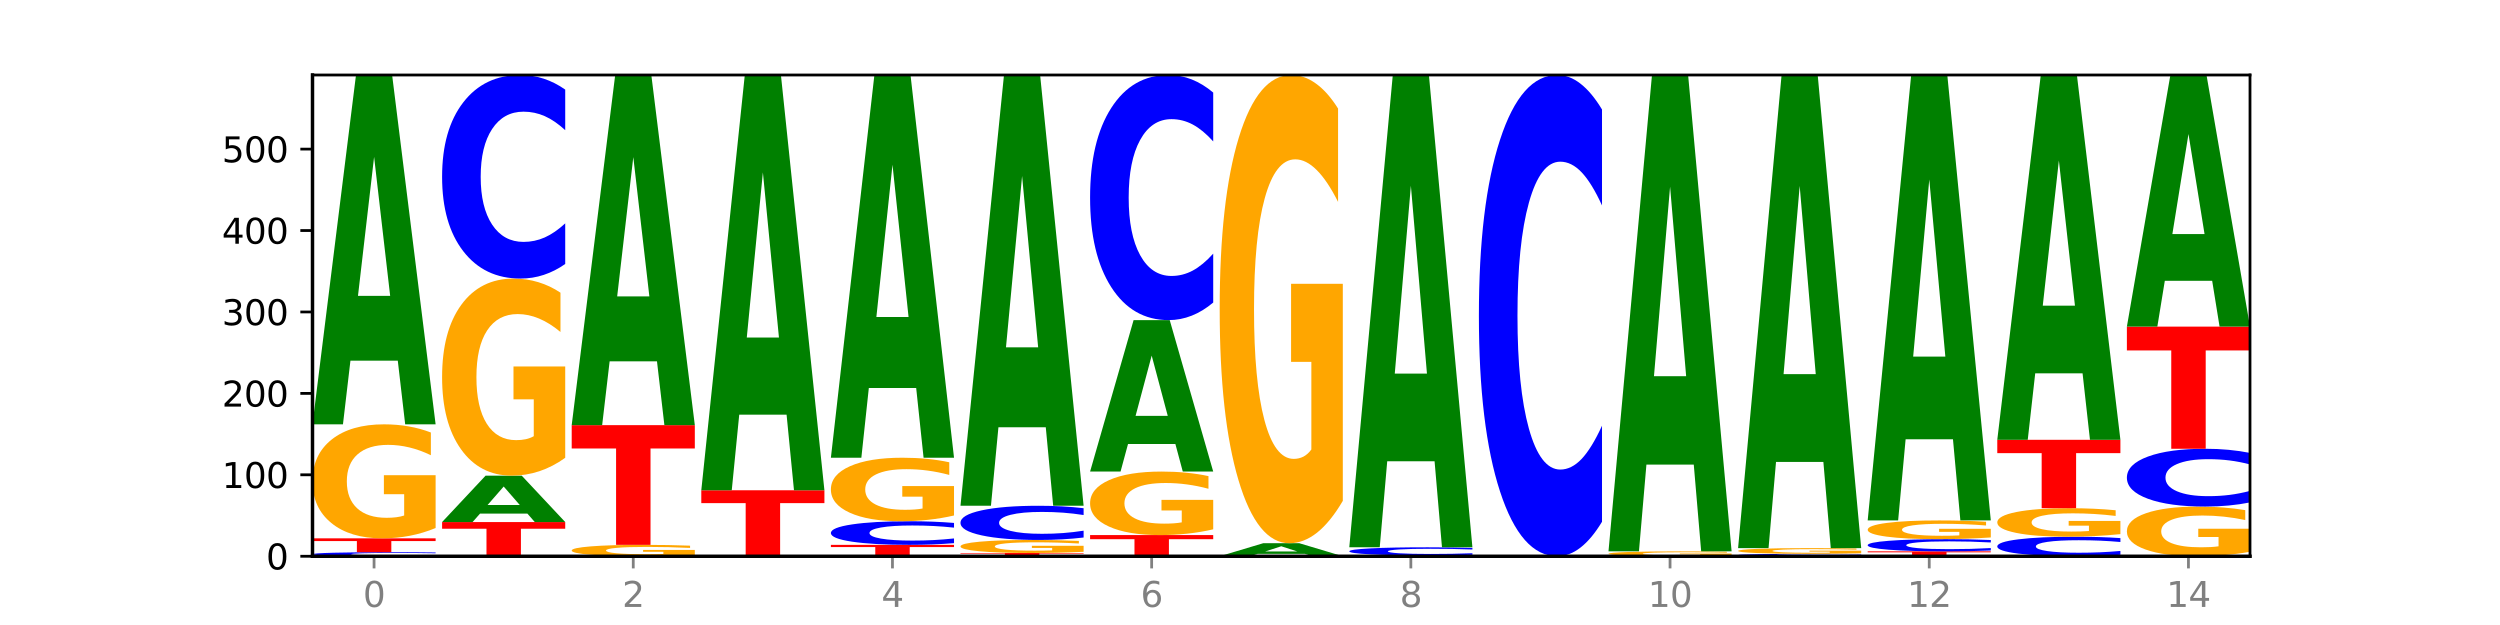 <?xml version="1.0" encoding="utf-8" standalone="no"?>
<!DOCTYPE svg PUBLIC "-//W3C//DTD SVG 1.1//EN"
  "http://www.w3.org/Graphics/SVG/1.1/DTD/svg11.dtd">
<svg xmlns:xlink="http://www.w3.org/1999/xlink" width="720pt" height="180pt" viewBox="0 0 720 180" xmlns="http://www.w3.org/2000/svg" version="1.1">
 <defs>
  <style type="text/css">*{stroke-linejoin: round; stroke-linecap: butt}</style>
 </defs>
 <g id="figure_1">
  <g id="patch_1">
   <path d="M 0 180 
L 720 180 
L 720 0 
L 0 0 
z
" style="fill: #ffffff"/>
  </g>
  <g id="axes_1">
   <g id="patch_2">
    <path d="M 90 160.2 
L 648 160.2 
L 648 21.6 
L 90 21.6 
z
" style="fill: #ffffff"/>
   </g>
   <g id="line2d_1">
    <path d="M 90 160.2 
L 648 160.2 
" clip-path="url(#pb35b2e51d0)" style="fill: none; stroke: #000000; stroke-width: 0.5; stroke-linecap: square"/>
   </g>
   <g id="patch_3">
    <path d="M 125.458 160.116 
Q 122.492 160.158 119.285 160.179 
Q 116.078 160.2 112.585 160.2 
Q 102.168 160.2 96.084 160.042 
Q 90 159.884 90 159.614 
Q 90 159.343 96.084 159.185 
Q 102.168 159.027 112.585 159.027 
Q 116.078 159.027 119.285 159.049 
Q 122.492 159.07 125.458 159.111 
L 125.458 159.345 
Q 122.465 159.29 119.562 159.264 
Q 116.658 159.239 113.451 159.239 
Q 107.698 159.239 104.401 159.339 
Q 101.114 159.438 101.114 159.614 
Q 101.114 159.789 104.401 159.889 
Q 107.698 159.989 113.451 159.989 
Q 116.658 159.989 119.562 159.963 
Q 122.465 159.937 125.458 159.882 
L 125.458 160.116 
z
" clip-path="url(#pb35b2e51d0)" style="fill: #0000ff"/>
   </g>
   <g id="patch_4">
    <path d="M 90 155.041 
L 125.458 155.041 
L 125.458 155.818 
L 112.701 155.818 
L 112.701 159.027 
L 102.781 159.027 
L 102.781 155.818 
L 90 155.818 
L 90 155.041 
z
" clip-path="url(#pb35b2e51d0)" style="fill: #ff0000"/>
   </g>
   <g id="patch_5">
    <path d="M 125.458 152.07 
Q 121.882 153.555 118.036 154.301 
Q 114.19 155.041 110.089 155.041 
Q 100.823 155.041 95.412 150.619 
Q 90 146.197 90 138.635 
Q 90 130.984 95.507 126.596 
Q 101.022 122.208 110.614 122.208 
Q 114.309 122.208 117.694 122.805 
Q 121.088 123.395 124.091 124.562 
L 124.091 131.106 
Q 120.992 129.607 117.925 128.868 
Q 114.857 128.122 111.774 128.122 
Q 106.068 128.122 102.977 130.849 
Q 99.886 133.568 99.886 138.635 
Q 99.886 143.653 102.866 146.393 
Q 105.846 149.127 111.329 149.127 
Q 112.823 149.127 114.102 148.971 
Q 115.382 148.808 116.399 148.469 
L 116.399 142.324 
L 110.558 142.324 
L 110.558 136.851 
L 125.458 136.851 
L 125.458 152.07 
z
" clip-path="url(#pb35b2e51d0)" style="fill: #ffa600"/>
   </g>
   <g id="patch_6">
    <path d="M 114.562 103.88 
L 100.925 103.88 
L 98.772 122.208 
L 90 122.208 
L 102.527 21.6 
L 112.931 21.6 
L 125.458 122.208 
L 116.693 122.208 
L 114.562 103.88 
z
M 103.1 85.208 
L 112.365 85.208 
L 107.74 45.189 
L 103.1 85.208 
z
" clip-path="url(#pb35b2e51d0)" style="fill: #008000"/>
   </g>
   <g id="patch_7">
    <path d="M 127.324 150.35 
L 162.783 150.35 
L 162.783 152.271 
L 150.026 152.271 
L 150.026 160.2 
L 140.106 160.2 
L 140.106 152.271 
L 127.324 152.271 
L 127.324 150.35 
z
" clip-path="url(#pb35b2e51d0)" style="fill: #ff0000"/>
   </g>
   <g id="patch_8">
    <path d="M 151.886 147.915 
L 138.25 147.915 
L 136.097 150.35 
L 127.324 150.35 
L 139.852 136.983 
L 150.255 136.983 
L 162.783 150.35 
L 154.018 150.35 
L 151.886 147.915 
z
M 140.425 145.434 
L 149.69 145.434 
L 145.064 140.117 
L 140.425 145.434 
z
" clip-path="url(#pb35b2e51d0)" style="fill: #008000"/>
   </g>
   <g id="patch_9">
    <path d="M 162.783 131.848 
Q 159.207 134.415 155.36 135.705 
Q 151.514 136.983 147.414 136.983 
Q 138.148 136.983 132.736 129.339 
Q 127.324 121.695 127.324 108.624 
Q 127.324 95.4 132.831 87.815 
Q 138.346 80.229 147.938 80.229 
Q 151.633 80.229 155.019 81.261 
Q 158.412 82.281 161.416 84.297 
L 161.416 95.611 
Q 158.317 93.02 155.249 91.742 
Q 152.182 90.452 149.098 90.452 
Q 143.393 90.452 140.301 95.165 
Q 137.21 99.866 137.21 108.624 
Q 137.21 117.299 140.19 122.035 
Q 143.17 126.76 148.653 126.76 
Q 150.147 126.76 151.427 126.49 
Q 152.706 126.209 153.723 125.623 
L 153.723 115.001 
L 147.883 115.001 
L 147.883 105.54 
L 162.783 105.54 
L 162.783 131.848 
z
" clip-path="url(#pb35b2e51d0)" style="fill: #ffa600"/>
   </g>
   <g id="patch_10">
    <path d="M 162.783 76.027 
Q 159.817 78.11 156.609 79.164 
Q 153.402 80.229 149.909 80.229 
Q 139.492 80.229 133.408 72.333 
Q 127.324 64.437 127.324 50.933 
Q 127.324 37.381 133.408 29.496 
Q 139.492 21.6 149.909 21.6 
Q 153.402 21.6 156.609 22.666 
Q 159.817 23.719 162.783 25.803 
L 162.783 37.49 
Q 159.79 34.728 156.886 33.445 
Q 153.983 32.161 150.776 32.161 
Q 145.022 32.161 141.726 37.163 
Q 138.438 42.152 138.438 50.933 
Q 138.438 59.677 141.726 64.679 
Q 145.022 69.669 150.776 69.669 
Q 153.983 69.669 156.886 68.385 
Q 159.79 67.089 162.783 64.328 
L 162.783 76.027 
z
" clip-path="url(#pb35b2e51d0)" style="fill: #0000ff"/>
   </g>
   <g id="patch_11">
    <path d="M 200.107 159.903 
Q 196.531 160.051 192.685 160.126 
Q 188.839 160.2 184.738 160.2 
Q 175.472 160.2 170.061 159.758 
Q 164.649 159.316 164.649 158.559 
Q 164.649 157.794 170.156 157.356 
Q 175.671 156.917 185.263 156.917 
Q 188.958 156.917 192.343 156.976 
Q 195.736 157.035 198.74 157.152 
L 198.74 157.807 
Q 195.641 157.657 192.574 157.583 
Q 189.506 157.508 186.423 157.508 
Q 180.717 157.508 177.626 157.781 
Q 174.535 158.053 174.535 158.559 
Q 174.535 159.061 177.515 159.335 
Q 180.495 159.609 185.978 159.609 
Q 187.472 159.609 188.751 159.593 
Q 190.031 159.577 191.048 159.543 
L 191.048 158.928 
L 185.207 158.928 
L 185.207 158.381 
L 200.107 158.381 
L 200.107 159.903 
z
" clip-path="url(#pb35b2e51d0)" style="fill: #ffa600"/>
   </g>
   <g id="patch_12">
    <path d="M 164.649 122.443 
L 200.107 122.443 
L 200.107 129.166 
L 187.35 129.166 
L 187.35 156.917 
L 177.43 156.917 
L 177.43 129.166 
L 164.649 129.166 
L 164.649 122.443 
z
" clip-path="url(#pb35b2e51d0)" style="fill: #ff0000"/>
   </g>
   <g id="patch_13">
    <path d="M 189.211 104.072 
L 175.574 104.072 
L 173.421 122.443 
L 164.649 122.443 
L 177.176 21.6 
L 187.58 21.6 
L 200.107 122.443 
L 191.342 122.443 
L 189.211 104.072 
z
M 177.749 85.356 
L 187.014 85.356 
L 182.389 45.244 
L 177.749 85.356 
z
" clip-path="url(#pb35b2e51d0)" style="fill: #008000"/>
   </g>
   <g id="patch_14">
    <path d="M 201.973 141.204 
L 237.431 141.204 
L 237.431 144.909 
L 224.675 144.909 
L 224.675 160.2 
L 214.755 160.2 
L 214.755 144.909 
L 201.973 144.909 
L 201.973 141.204 
z
" clip-path="url(#pb35b2e51d0)" style="fill: #ff0000"/>
   </g>
   <g id="patch_15">
    <path d="M 226.535 119.416 
L 212.899 119.416 
L 210.745 141.204 
L 201.973 141.204 
L 214.501 21.6 
L 224.904 21.6 
L 237.431 141.204 
L 228.667 141.204 
L 226.535 119.416 
z
M 215.073 97.218 
L 224.339 97.218 
L 219.713 49.643 
L 215.073 97.218 
z
" clip-path="url(#pb35b2e51d0)" style="fill: #008000"/>
   </g>
   <g id="patch_16">
    <path d="M 239.298 156.917 
L 274.756 156.917 
L 274.756 157.557 
L 261.999 157.557 
L 261.999 160.2 
L 252.079 160.2 
L 252.079 157.557 
L 239.298 157.557 
L 239.298 156.917 
z
" clip-path="url(#pb35b2e51d0)" style="fill: #ff0000"/>
   </g>
   <g id="patch_17">
    <path d="M 274.756 156.429 
Q 271.79 156.671 268.583 156.793 
Q 265.375 156.917 261.882 156.917 
Q 251.465 156.917 245.382 156.001 
Q 239.298 155.085 239.298 153.518 
Q 239.298 151.946 245.382 151.032 
Q 251.465 150.116 261.882 150.116 
Q 265.375 150.116 268.583 150.239 
Q 271.79 150.362 274.756 150.603 
L 274.756 151.959 
Q 271.763 151.639 268.86 151.49 
Q 265.956 151.341 262.749 151.341 
Q 256.995 151.341 253.699 151.921 
Q 250.411 152.5 250.411 153.518 
Q 250.411 154.533 253.699 155.113 
Q 256.995 155.692 262.749 155.692 
Q 265.956 155.692 268.86 155.543 
Q 271.763 155.392 274.756 155.072 
L 274.756 156.429 
z
" clip-path="url(#pb35b2e51d0)" style="fill: #0000ff"/>
   </g>
   <g id="patch_18">
    <path d="M 274.756 148.461 
Q 271.18 149.288 267.334 149.704 
Q 263.487 150.116 259.387 150.116 
Q 250.121 150.116 244.709 147.652 
Q 239.298 145.188 239.298 140.975 
Q 239.298 136.713 244.805 134.268 
Q 250.32 131.823 259.911 131.823 
Q 263.607 131.823 266.992 132.156 
Q 270.385 132.485 273.389 133.135 
L 273.389 136.781 
Q 270.29 135.946 267.222 135.534 
Q 264.155 135.118 261.072 135.118 
Q 255.366 135.118 252.275 136.637 
Q 249.183 138.153 249.183 140.975 
Q 249.183 143.771 252.163 145.298 
Q 255.143 146.821 260.627 146.821 
Q 262.121 146.821 263.4 146.734 
Q 264.679 146.643 265.697 146.454 
L 265.697 143.031 
L 259.856 143.031 
L 259.856 139.981 
L 274.756 139.981 
L 274.756 148.461 
z
" clip-path="url(#pb35b2e51d0)" style="fill: #ffa600"/>
   </g>
   <g id="patch_19">
    <path d="M 263.86 111.744 
L 250.223 111.744 
L 248.07 131.823 
L 239.298 131.823 
L 251.825 21.6 
L 262.228 21.6 
L 274.756 131.823 
L 265.991 131.823 
L 263.86 111.744 
z
M 252.398 91.287 
L 261.663 91.287 
L 257.038 47.443 
L 252.398 91.287 
z
" clip-path="url(#pb35b2e51d0)" style="fill: #008000"/>
   </g>
   <g id="patch_20">
    <path d="M 276.622 159.262 
L 312.08 159.262 
L 312.08 159.445 
L 299.324 159.445 
L 299.324 160.2 
L 289.404 160.2 
L 289.404 159.445 
L 276.622 159.445 
L 276.622 159.262 
z
" clip-path="url(#pb35b2e51d0)" style="fill: #ff0000"/>
   </g>
   <g id="patch_21">
    <path d="M 312.08 158.922 
Q 308.504 159.092 304.658 159.177 
Q 300.812 159.262 296.711 159.262 
Q 287.445 159.262 282.034 158.757 
Q 276.622 158.251 276.622 157.387 
Q 276.622 156.513 282.129 156.011 
Q 287.644 155.51 297.236 155.51 
Q 300.931 155.51 304.316 155.578 
Q 307.71 155.645 310.713 155.779 
L 310.713 156.527 
Q 307.614 156.355 304.547 156.271 
Q 301.479 156.186 298.396 156.186 
Q 292.69 156.186 289.599 156.497 
Q 286.508 156.808 286.508 157.387 
Q 286.508 157.961 289.488 158.274 
Q 292.468 158.586 297.951 158.586 
Q 299.445 158.586 300.724 158.568 
Q 302.004 158.55 303.021 158.511 
L 303.021 157.809 
L 297.18 157.809 
L 297.18 157.183 
L 312.08 157.183 
L 312.08 158.922 
z
" clip-path="url(#pb35b2e51d0)" style="fill: #ffa600"/>
   </g>
   <g id="patch_22">
    <path d="M 312.08 154.804 
Q 309.114 155.154 305.907 155.331 
Q 302.7 155.51 299.207 155.51 
Q 288.79 155.51 282.706 154.183 
Q 276.622 152.856 276.622 150.588 
Q 276.622 148.311 282.706 146.986 
Q 288.79 145.66 299.207 145.66 
Q 302.7 145.66 305.907 145.839 
Q 309.114 146.016 312.08 146.366 
L 312.08 148.329 
Q 309.087 147.865 306.184 147.65 
Q 303.28 147.434 300.073 147.434 
Q 294.32 147.434 291.023 148.274 
Q 287.736 149.113 287.736 150.588 
Q 287.736 152.057 291.023 152.897 
Q 294.32 153.735 300.073 153.735 
Q 303.28 153.735 306.184 153.52 
Q 309.087 153.302 312.08 152.838 
L 312.08 154.804 
z
" clip-path="url(#pb35b2e51d0)" style="fill: #0000ff"/>
   </g>
   <g id="patch_23">
    <path d="M 301.184 123.06 
L 287.547 123.06 
L 285.394 145.66 
L 276.622 145.66 
L 289.15 21.6 
L 299.553 21.6 
L 312.08 145.66 
L 303.315 145.66 
L 301.184 123.06 
z
M 289.722 100.035 
L 298.987 100.035 
L 294.362 50.687 
L 289.722 100.035 
z
" clip-path="url(#pb35b2e51d0)" style="fill: #008000"/>
   </g>
   <g id="patch_24">
    <path d="M 313.946 154.103 
L 349.405 154.103 
L 349.405 155.292 
L 336.648 155.292 
L 336.648 160.2 
L 326.728 160.2 
L 326.728 155.292 
L 313.946 155.292 
L 313.946 154.103 
z
" clip-path="url(#pb35b2e51d0)" style="fill: #ff0000"/>
   </g>
   <g id="patch_25">
    <path d="M 349.405 152.447 
Q 345.829 153.275 341.982 153.691 
Q 338.136 154.103 334.036 154.103 
Q 324.77 154.103 319.358 151.639 
Q 313.946 149.175 313.946 144.962 
Q 313.946 140.7 319.454 138.255 
Q 324.969 135.81 334.56 135.81 
Q 338.255 135.81 341.641 136.143 
Q 345.034 136.471 348.038 137.121 
L 348.038 140.768 
Q 344.939 139.933 341.871 139.521 
Q 338.804 139.105 335.72 139.105 
Q 330.015 139.105 326.923 140.624 
Q 323.832 142.139 323.832 144.962 
Q 323.832 147.758 326.812 149.285 
Q 329.792 150.808 335.275 150.808 
Q 336.769 150.808 338.049 150.721 
Q 339.328 150.63 340.345 150.441 
L 340.345 147.018 
L 334.505 147.018 
L 334.505 143.968 
L 349.405 143.968 
L 349.405 152.447 
z
" clip-path="url(#pb35b2e51d0)" style="fill: #ffa600"/>
   </g>
   <g id="patch_26">
    <path d="M 338.508 127.864 
L 324.872 127.864 
L 322.719 135.81 
L 313.946 135.81 
L 326.474 92.19 
L 336.877 92.19 
L 349.405 135.81 
L 340.64 135.81 
L 338.508 127.864 
z
M 327.047 119.768 
L 336.312 119.768 
L 331.686 102.417 
L 327.047 119.768 
z
" clip-path="url(#pb35b2e51d0)" style="fill: #008000"/>
   </g>
   <g id="patch_27">
    <path d="M 349.405 87.13 
Q 346.439 89.638 343.231 90.907 
Q 340.024 92.19 336.531 92.19 
Q 326.114 92.19 320.03 82.683 
Q 313.946 73.175 313.946 56.917 
Q 313.946 40.6 320.03 31.107 
Q 326.114 21.6 336.531 21.6 
Q 340.024 21.6 343.231 22.883 
Q 346.439 24.152 349.405 26.66 
L 349.405 40.731 
Q 346.412 37.407 343.508 35.861 
Q 340.605 34.315 337.398 34.315 
Q 331.644 34.315 328.348 40.337 
Q 325.06 46.345 325.06 56.917 
Q 325.06 67.445 328.348 73.467 
Q 331.644 79.475 337.398 79.475 
Q 340.605 79.475 343.508 77.929 
Q 346.412 76.369 349.405 73.044 
L 349.405 87.13 
z
" clip-path="url(#pb35b2e51d0)" style="fill: #0000ff"/>
   </g>
   <g id="patch_28">
    <path d="M 375.833 159.516 
L 362.196 159.516 
L 360.043 160.2 
L 351.271 160.2 
L 363.798 156.448 
L 374.202 156.448 
L 386.729 160.2 
L 377.964 160.2 
L 375.833 159.516 
z
M 364.371 158.82 
L 373.636 158.82 
L 369.011 157.327 
L 364.371 158.82 
z
" clip-path="url(#pb35b2e51d0)" style="fill: #008000"/>
   </g>
   <g id="patch_29">
    <path d="M 386.729 144.247 
Q 383.153 150.347 379.307 153.411 
Q 375.461 156.448 371.36 156.448 
Q 362.094 156.448 356.683 138.286 
Q 351.271 120.124 351.271 89.066 
Q 351.271 57.645 356.778 39.622 
Q 362.293 21.6 371.885 21.6 
Q 375.58 21.6 378.965 24.051 
Q 382.358 26.475 385.362 31.266 
L 385.362 58.146 
Q 382.263 51.99 379.196 48.954 
Q 376.128 45.89 373.045 45.89 
Q 367.339 45.89 364.248 57.088 
Q 361.157 68.258 361.157 89.066 
Q 361.157 109.679 364.137 120.932 
Q 367.117 132.158 372.6 132.158 
Q 374.094 132.158 375.373 131.517 
Q 376.653 130.849 377.67 129.456 
L 377.67 104.219 
L 371.829 104.219 
L 371.829 81.74 
L 386.729 81.74 
L 386.729 144.247 
z
" clip-path="url(#pb35b2e51d0)" style="fill: #ffa600"/>
   </g>
   <g id="patch_30">
    <path d="M 388.595 159.965 
L 424.054 159.965 
L 424.054 160.011 
L 411.297 160.011 
L 411.297 160.2 
L 401.377 160.2 
L 401.377 160.011 
L 388.595 160.011 
L 388.595 159.965 
z
" clip-path="url(#pb35b2e51d0)" style="fill: #ff0000"/>
   </g>
   <g id="patch_31">
    <path d="M 424.054 159.797 
Q 421.087 159.881 417.88 159.923 
Q 414.673 159.965 411.18 159.965 
Q 400.763 159.965 394.679 159.65 
Q 388.595 159.334 388.595 158.794 
Q 388.595 158.252 394.679 157.936 
Q 400.763 157.62 411.18 157.62 
Q 414.673 157.62 417.88 157.663 
Q 421.087 157.705 424.054 157.788 
L 424.054 158.256 
Q 421.061 158.145 418.157 158.094 
Q 415.254 158.043 412.047 158.043 
Q 406.293 158.043 402.997 158.243 
Q 399.709 158.442 399.709 158.794 
Q 399.709 159.143 402.997 159.343 
Q 406.293 159.543 412.047 159.543 
Q 415.254 159.543 418.157 159.492 
Q 421.061 159.44 424.054 159.329 
L 424.054 159.797 
z
" clip-path="url(#pb35b2e51d0)" style="fill: #0000ff"/>
   </g>
   <g id="patch_32">
    <path d="M 413.157 132.842 
L 399.521 132.842 
L 397.367 157.62 
L 388.595 157.62 
L 401.123 21.6 
L 411.526 21.6 
L 424.054 157.62 
L 415.289 157.62 
L 413.157 132.842 
z
M 401.695 107.597 
L 410.961 107.597 
L 406.335 53.492 
L 401.695 107.597 
z
" clip-path="url(#pb35b2e51d0)" style="fill: #008000"/>
   </g>
   <g id="patch_33">
    <path d="M 461.378 150.265 
Q 458.412 155.19 455.205 157.681 
Q 451.997 160.2 448.504 160.2 
Q 438.088 160.2 432.004 141.533 
Q 425.92 122.866 425.92 90.943 
Q 425.92 58.905 432.004 40.267 
Q 438.088 21.6 448.504 21.6 
Q 451.997 21.6 455.205 24.119 
Q 458.412 26.61 461.378 31.535 
L 461.378 59.163 
Q 458.385 52.635 455.482 49.601 
Q 452.578 46.566 449.371 46.566 
Q 443.618 46.566 440.321 58.39 
Q 437.033 70.186 437.033 90.943 
Q 437.033 111.614 440.321 123.439 
Q 443.618 135.234 449.371 135.234 
Q 452.578 135.234 455.482 132.199 
Q 458.385 129.136 461.378 122.608 
L 461.378 150.265 
z
" clip-path="url(#pb35b2e51d0)" style="fill: #0000ff"/>
   </g>
   <g id="patch_34">
    <path d="M 498.702 160.073 
Q 495.126 160.136 491.28 160.168 
Q 487.434 160.2 483.333 160.2 
Q 474.068 160.2 468.656 160.01 
Q 463.244 159.821 463.244 159.497 
Q 463.244 159.169 468.751 158.981 
Q 474.266 158.793 483.858 158.793 
Q 487.553 158.793 490.938 158.818 
Q 494.332 158.844 497.336 158.894 
L 497.336 159.174 
Q 494.236 159.11 491.169 159.078 
Q 488.101 159.046 485.018 159.046 
Q 479.312 159.046 476.221 159.163 
Q 473.13 159.28 473.13 159.497 
Q 473.13 159.712 476.11 159.829 
Q 479.09 159.947 484.573 159.947 
Q 486.067 159.947 487.347 159.94 
Q 488.626 159.933 489.643 159.918 
L 489.643 159.655 
L 483.802 159.655 
L 483.802 159.42 
L 498.702 159.42 
L 498.702 160.073 
z
" clip-path="url(#pb35b2e51d0)" style="fill: #ffa600"/>
   </g>
   <g id="patch_35">
    <path d="M 487.806 133.801 
L 474.169 133.801 
L 472.016 158.793 
L 463.244 158.793 
L 475.772 21.6 
L 486.175 21.6 
L 498.702 158.793 
L 489.937 158.793 
L 487.806 133.801 
z
M 476.344 108.338 
L 485.609 108.338 
L 480.984 53.767 
L 476.344 108.338 
z
" clip-path="url(#pb35b2e51d0)" style="fill: #008000"/>
   </g>
   <g id="patch_36">
    <path d="M 536.027 160.15 
Q 533.061 160.175 529.854 160.187 
Q 526.646 160.2 523.153 160.2 
Q 512.736 160.2 506.652 160.105 
Q 500.569 160.01 500.569 159.848 
Q 500.569 159.686 506.652 159.591 
Q 512.736 159.496 523.153 159.496 
Q 526.646 159.496 529.854 159.509 
Q 533.061 159.522 536.027 159.547 
L 536.027 159.687 
Q 533.034 159.654 530.13 159.639 
Q 527.227 159.623 524.02 159.623 
Q 518.266 159.623 514.97 159.683 
Q 511.682 159.743 511.682 159.848 
Q 511.682 159.953 514.97 160.013 
Q 518.266 160.073 524.02 160.073 
Q 527.227 160.073 530.13 160.058 
Q 533.034 160.042 536.027 160.009 
L 536.027 160.15 
z
" clip-path="url(#pb35b2e51d0)" style="fill: #0000ff"/>
   </g>
   <g id="patch_37">
    <path d="M 536.027 159.348 
Q 532.451 159.422 528.605 159.459 
Q 524.758 159.496 520.658 159.496 
Q 511.392 159.496 505.98 159.275 
Q 500.569 159.054 500.569 158.676 
Q 500.569 158.294 506.076 158.074 
Q 511.591 157.855 521.182 157.855 
Q 524.878 157.855 528.263 157.885 
Q 531.656 157.914 534.66 157.972 
L 534.66 158.3 
Q 531.561 158.225 528.493 158.188 
Q 525.426 158.151 522.343 158.151 
Q 516.637 158.151 513.546 158.287 
Q 510.454 158.423 510.454 158.676 
Q 510.454 158.927 513.434 159.064 
Q 516.414 159.201 521.898 159.201 
Q 523.391 159.201 524.671 159.193 
Q 525.95 159.185 526.968 159.168 
L 526.968 158.861 
L 521.127 158.861 
L 521.127 158.587 
L 536.027 158.587 
L 536.027 159.348 
z
" clip-path="url(#pb35b2e51d0)" style="fill: #ffa600"/>
   </g>
   <g id="patch_38">
    <path d="M 525.13 133.033 
L 511.494 133.033 
L 509.341 157.855 
L 500.569 157.855 
L 513.096 21.6 
L 523.499 21.6 
L 536.027 157.855 
L 527.262 157.855 
L 525.13 133.033 
z
M 513.669 107.745 
L 522.934 107.745 
L 518.309 53.547 
L 513.669 107.745 
z
" clip-path="url(#pb35b2e51d0)" style="fill: #008000"/>
   </g>
   <g id="patch_39">
    <path d="M 537.893 158.793 
L 573.351 158.793 
L 573.351 159.067 
L 560.594 159.067 
L 560.594 160.2 
L 550.674 160.2 
L 550.674 159.067 
L 537.893 159.067 
L 537.893 158.793 
z
" clip-path="url(#pb35b2e51d0)" style="fill: #ff0000"/>
   </g>
   <g id="patch_40">
    <path d="M 573.351 158.541 
Q 570.385 158.666 567.178 158.729 
Q 563.971 158.793 560.478 158.793 
Q 550.061 158.793 543.977 158.319 
Q 537.893 157.845 537.893 157.035 
Q 537.893 156.222 543.977 155.749 
Q 550.061 155.275 560.478 155.275 
Q 563.971 155.275 567.178 155.339 
Q 570.385 155.402 573.351 155.527 
L 573.351 156.229 
Q 570.358 156.063 567.455 155.986 
Q 564.551 155.909 561.344 155.909 
Q 555.591 155.909 552.294 156.209 
Q 549.007 156.508 549.007 157.035 
Q 549.007 157.56 552.294 157.86 
Q 555.591 158.159 561.344 158.159 
Q 564.551 158.159 567.455 158.082 
Q 570.358 158.004 573.351 157.839 
L 573.351 158.541 
z
" clip-path="url(#pb35b2e51d0)" style="fill: #0000ff"/>
   </g>
   <g id="patch_41">
    <path d="M 573.351 154.787 
Q 569.775 155.031 565.929 155.154 
Q 562.083 155.275 557.982 155.275 
Q 548.716 155.275 543.305 154.549 
Q 537.893 153.822 537.893 152.58 
Q 537.893 151.323 543.4 150.602 
Q 548.915 149.881 558.507 149.881 
Q 562.202 149.881 565.587 149.979 
Q 568.98 150.076 571.984 150.268 
L 571.984 151.343 
Q 568.885 151.097 565.818 150.975 
Q 562.75 150.853 559.667 150.853 
Q 553.961 150.853 550.87 151.301 
Q 547.779 151.748 547.779 152.58 
Q 547.779 153.404 550.759 153.855 
Q 553.739 154.304 559.222 154.304 
Q 560.716 154.304 561.995 154.278 
Q 563.275 154.251 564.292 154.195 
L 564.292 153.186 
L 558.451 153.186 
L 558.451 152.287 
L 573.351 152.287 
L 573.351 154.787 
z
" clip-path="url(#pb35b2e51d0)" style="fill: #ffa600"/>
   </g>
   <g id="patch_42">
    <path d="M 562.455 126.512 
L 548.818 126.512 
L 546.665 149.881 
L 537.893 149.881 
L 550.42 21.6 
L 560.824 21.6 
L 573.351 149.881 
L 564.586 149.881 
L 562.455 126.512 
z
M 550.993 102.704 
L 560.258 102.704 
L 555.633 51.677 
L 550.993 102.704 
z
" clip-path="url(#pb35b2e51d0)" style="fill: #008000"/>
   </g>
   <g id="patch_43">
    <path d="M 610.676 159.797 
Q 607.71 159.997 604.502 160.098 
Q 601.295 160.2 597.802 160.2 
Q 587.385 160.2 581.301 159.442 
Q 575.217 158.684 575.217 157.388 
Q 575.217 156.087 581.301 155.33 
Q 587.385 154.572 597.802 154.572 
Q 601.295 154.572 604.502 154.674 
Q 607.71 154.775 610.676 154.975 
L 610.676 156.097 
Q 607.683 155.832 604.779 155.709 
Q 601.876 155.585 598.669 155.585 
Q 592.915 155.585 589.619 156.066 
Q 586.331 156.545 586.331 157.388 
Q 586.331 158.227 589.619 158.707 
Q 592.915 159.186 598.669 159.186 
Q 601.876 159.186 604.779 159.063 
Q 607.683 158.939 610.676 158.673 
L 610.676 159.797 
z
" clip-path="url(#pb35b2e51d0)" style="fill: #0000ff"/>
   </g>
   <g id="patch_44">
    <path d="M 610.676 153.829 
Q 607.1 154.2 603.253 154.387 
Q 599.407 154.572 595.307 154.572 
Q 586.041 154.572 580.629 153.466 
Q 575.217 152.361 575.217 150.47 
Q 575.217 148.557 580.724 147.46 
Q 586.239 146.363 595.831 146.363 
Q 599.526 146.363 602.912 146.513 
Q 606.305 146.66 609.309 146.952 
L 609.309 148.588 
Q 606.21 148.213 603.142 148.028 
Q 600.075 147.842 596.991 147.842 
Q 591.286 147.842 588.194 148.524 
Q 585.103 149.203 585.103 150.47 
Q 585.103 151.725 588.083 152.41 
Q 591.063 153.093 596.546 153.093 
Q 598.04 153.093 599.32 153.054 
Q 600.599 153.013 601.616 152.929 
L 601.616 151.392 
L 595.776 151.392 
L 595.776 150.024 
L 610.676 150.024 
L 610.676 153.829 
z
" clip-path="url(#pb35b2e51d0)" style="fill: #ffa600"/>
   </g>
   <g id="patch_45">
    <path d="M 575.217 126.664 
L 610.676 126.664 
L 610.676 130.506 
L 597.919 130.506 
L 597.919 146.363 
L 587.999 146.363 
L 587.999 130.506 
L 575.217 130.506 
L 575.217 126.664 
z
" clip-path="url(#pb35b2e51d0)" style="fill: #ff0000"/>
   </g>
   <g id="patch_46">
    <path d="M 599.779 107.525 
L 586.143 107.525 
L 583.99 126.664 
L 575.217 126.664 
L 587.745 21.6 
L 598.148 21.6 
L 610.676 126.664 
L 601.911 126.664 
L 599.779 107.525 
z
M 588.318 88.025 
L 597.583 88.025 
L 592.957 46.234 
L 588.318 88.025 
z
" clip-path="url(#pb35b2e51d0)" style="fill: #008000"/>
   </g>
   <g id="patch_47">
    <path d="M 648 158.906 
Q 644.424 159.553 640.578 159.878 
Q 636.732 160.2 632.631 160.2 
Q 623.365 160.2 617.954 158.273 
Q 612.542 156.347 612.542 153.052 
Q 612.542 149.718 618.049 147.806 
Q 623.564 145.894 633.156 145.894 
Q 636.851 145.894 640.236 146.154 
Q 643.629 146.412 646.633 146.92 
L 646.633 149.771 
Q 643.534 149.118 640.467 148.796 
Q 637.399 148.471 634.316 148.471 
Q 628.61 148.471 625.519 149.659 
Q 622.428 150.844 622.428 153.052 
Q 622.428 155.238 625.408 156.432 
Q 628.388 157.623 633.871 157.623 
Q 635.365 157.623 636.644 157.555 
Q 637.924 157.484 638.941 157.337 
L 638.941 154.659 
L 633.1 154.659 
L 633.1 152.274 
L 648 152.274 
L 648 158.906 
z
" clip-path="url(#pb35b2e51d0)" style="fill: #ffa600"/>
   </g>
   <g id="patch_48">
    <path d="M 648 144.701 
Q 645.034 145.292 641.827 145.592 
Q 638.62 145.894 635.126 145.894 
Q 624.71 145.894 618.626 143.652 
Q 612.542 141.409 612.542 137.574 
Q 612.542 133.725 618.626 131.486 
Q 624.71 129.244 635.126 129.244 
Q 638.62 129.244 641.827 129.546 
Q 645.034 129.846 648 130.437 
L 648 133.756 
Q 645.007 132.972 642.104 132.608 
Q 639.2 132.243 635.993 132.243 
Q 630.24 132.243 626.943 133.663 
Q 623.655 135.081 623.655 137.574 
Q 623.655 140.058 626.943 141.478 
Q 630.24 142.895 635.993 142.895 
Q 639.2 142.895 642.104 142.531 
Q 645.007 142.163 648 141.378 
L 648 144.701 
z
" clip-path="url(#pb35b2e51d0)" style="fill: #0000ff"/>
   </g>
   <g id="patch_49">
    <path d="M 612.542 94.066 
L 648 94.066 
L 648 100.927 
L 635.243 100.927 
L 635.243 129.244 
L 625.323 129.244 
L 625.323 100.927 
L 612.542 100.927 
L 612.542 94.066 
z
" clip-path="url(#pb35b2e51d0)" style="fill: #ff0000"/>
   </g>
   <g id="patch_50">
    <path d="M 637.104 80.865 
L 623.467 80.865 
L 621.314 94.066 
L 612.542 94.066 
L 625.069 21.6 
L 635.473 21.6 
L 648 94.066 
L 639.235 94.066 
L 637.104 80.865 
z
M 625.642 67.415 
L 634.907 67.415 
L 630.282 38.591 
L 625.642 67.415 
z
" clip-path="url(#pb35b2e51d0)" style="fill: #008000"/>
   </g>
   <g id="matplotlib.axis_1">
    <g id="xtick_1">
     <g id="line2d_2">
      <defs>
       <path id="m771b512935" d="M 0 0 
L 0 3.5 
" style="stroke: #808080; stroke-width: 0.8"/>
      </defs>
      <g>
       <use xlink:href="#m771b512935" x="107.729" y="160.2" style="fill: #808080; stroke: #808080; stroke-width: 0.8"/>
      </g>
     </g>
     <g id="text_1">
      <!-- 0 -->
      <g style="fill: #808080" transform="translate(104.548 174.798) scale(0.1 -0.1)">
       <defs>
        <path id="DejaVuSans-30" d="M 2034 4250 
Q 1547 4250 1301 3770 
Q 1056 3291 1056 2328 
Q 1056 1369 1301 889 
Q 1547 409 2034 409 
Q 2525 409 2770 889 
Q 3016 1369 3016 2328 
Q 3016 3291 2770 3770 
Q 2525 4250 2034 4250 
z
M 2034 4750 
Q 2819 4750 3233 4129 
Q 3647 3509 3647 2328 
Q 3647 1150 3233 529 
Q 2819 -91 2034 -91 
Q 1250 -91 836 529 
Q 422 1150 422 2328 
Q 422 3509 836 4129 
Q 1250 4750 2034 4750 
z
" transform="scale(0.016)"/>
       </defs>
       <use xlink:href="#DejaVuSans-30"/>
      </g>
     </g>
    </g>
    <g id="xtick_2">
     <g id="line2d_3">
      <g>
       <use xlink:href="#m771b512935" x="182.378" y="160.2" style="fill: #808080; stroke: #808080; stroke-width: 0.8"/>
      </g>
     </g>
     <g id="text_2">
      <!-- 2 -->
      <g style="fill: #808080" transform="translate(179.197 174.798) scale(0.1 -0.1)">
       <defs>
        <path id="DejaVuSans-32" d="M 1228 531 
L 3431 531 
L 3431 0 
L 469 0 
L 469 531 
Q 828 903 1448 1529 
Q 2069 2156 2228 2338 
Q 2531 2678 2651 2914 
Q 2772 3150 2772 3378 
Q 2772 3750 2511 3984 
Q 2250 4219 1831 4219 
Q 1534 4219 1204 4116 
Q 875 4013 500 3803 
L 500 4441 
Q 881 4594 1212 4672 
Q 1544 4750 1819 4750 
Q 2544 4750 2975 4387 
Q 3406 4025 3406 3419 
Q 3406 3131 3298 2873 
Q 3191 2616 2906 2266 
Q 2828 2175 2409 1742 
Q 1991 1309 1228 531 
z
" transform="scale(0.016)"/>
       </defs>
       <use xlink:href="#DejaVuSans-32"/>
      </g>
     </g>
    </g>
    <g id="xtick_3">
     <g id="line2d_4">
      <g>
       <use xlink:href="#m771b512935" x="257.027" y="160.2" style="fill: #808080; stroke: #808080; stroke-width: 0.8"/>
      </g>
     </g>
     <g id="text_3">
      <!-- 4 -->
      <g style="fill: #808080" transform="translate(253.846 174.798) scale(0.1 -0.1)">
       <defs>
        <path id="DejaVuSans-34" d="M 2419 4116 
L 825 1625 
L 2419 1625 
L 2419 4116 
z
M 2253 4666 
L 3047 4666 
L 3047 1625 
L 3713 1625 
L 3713 1100 
L 3047 1100 
L 3047 0 
L 2419 0 
L 2419 1100 
L 313 1100 
L 313 1709 
L 2253 4666 
z
" transform="scale(0.016)"/>
       </defs>
       <use xlink:href="#DejaVuSans-34"/>
      </g>
     </g>
    </g>
    <g id="xtick_4">
     <g id="line2d_5">
      <g>
       <use xlink:href="#m771b512935" x="331.676" y="160.2" style="fill: #808080; stroke: #808080; stroke-width: 0.8"/>
      </g>
     </g>
     <g id="text_4">
      <!-- 6 -->
      <g style="fill: #808080" transform="translate(328.494 174.798) scale(0.1 -0.1)">
       <defs>
        <path id="DejaVuSans-36" d="M 2113 2584 
Q 1688 2584 1439 2293 
Q 1191 2003 1191 1497 
Q 1191 994 1439 701 
Q 1688 409 2113 409 
Q 2538 409 2786 701 
Q 3034 994 3034 1497 
Q 3034 2003 2786 2293 
Q 2538 2584 2113 2584 
z
M 3366 4563 
L 3366 3988 
Q 3128 4100 2886 4159 
Q 2644 4219 2406 4219 
Q 1781 4219 1451 3797 
Q 1122 3375 1075 2522 
Q 1259 2794 1537 2939 
Q 1816 3084 2150 3084 
Q 2853 3084 3261 2657 
Q 3669 2231 3669 1497 
Q 3669 778 3244 343 
Q 2819 -91 2113 -91 
Q 1303 -91 875 529 
Q 447 1150 447 2328 
Q 447 3434 972 4092 
Q 1497 4750 2381 4750 
Q 2619 4750 2861 4703 
Q 3103 4656 3366 4563 
z
" transform="scale(0.016)"/>
       </defs>
       <use xlink:href="#DejaVuSans-36"/>
      </g>
     </g>
    </g>
    <g id="xtick_5">
     <g id="line2d_6">
      <g>
       <use xlink:href="#m771b512935" x="406.324" y="160.2" style="fill: #808080; stroke: #808080; stroke-width: 0.8"/>
      </g>
     </g>
     <g id="text_5">
      <!-- 8 -->
      <g style="fill: #808080" transform="translate(403.143 174.798) scale(0.1 -0.1)">
       <defs>
        <path id="DejaVuSans-38" d="M 2034 2216 
Q 1584 2216 1326 1975 
Q 1069 1734 1069 1313 
Q 1069 891 1326 650 
Q 1584 409 2034 409 
Q 2484 409 2743 651 
Q 3003 894 3003 1313 
Q 3003 1734 2745 1975 
Q 2488 2216 2034 2216 
z
M 1403 2484 
Q 997 2584 770 2862 
Q 544 3141 544 3541 
Q 544 4100 942 4425 
Q 1341 4750 2034 4750 
Q 2731 4750 3128 4425 
Q 3525 4100 3525 3541 
Q 3525 3141 3298 2862 
Q 3072 2584 2669 2484 
Q 3125 2378 3379 2068 
Q 3634 1759 3634 1313 
Q 3634 634 3220 271 
Q 2806 -91 2034 -91 
Q 1263 -91 848 271 
Q 434 634 434 1313 
Q 434 1759 690 2068 
Q 947 2378 1403 2484 
z
M 1172 3481 
Q 1172 3119 1398 2916 
Q 1625 2713 2034 2713 
Q 2441 2713 2670 2916 
Q 2900 3119 2900 3481 
Q 2900 3844 2670 4047 
Q 2441 4250 2034 4250 
Q 1625 4250 1398 4047 
Q 1172 3844 1172 3481 
z
" transform="scale(0.016)"/>
       </defs>
       <use xlink:href="#DejaVuSans-38"/>
      </g>
     </g>
    </g>
    <g id="xtick_6">
     <g id="line2d_7">
      <g>
       <use xlink:href="#m771b512935" x="480.973" y="160.2" style="fill: #808080; stroke: #808080; stroke-width: 0.8"/>
      </g>
     </g>
     <g id="text_6">
      <!-- 10 -->
      <g style="fill: #808080" transform="translate(474.611 174.798) scale(0.1 -0.1)">
       <defs>
        <path id="DejaVuSans-31" d="M 794 531 
L 1825 531 
L 1825 4091 
L 703 3866 
L 703 4441 
L 1819 4666 
L 2450 4666 
L 2450 531 
L 3481 531 
L 3481 0 
L 794 0 
L 794 531 
z
" transform="scale(0.016)"/>
       </defs>
       <use xlink:href="#DejaVuSans-31"/>
       <use xlink:href="#DejaVuSans-30" x="63.623"/>
      </g>
     </g>
    </g>
    <g id="xtick_7">
     <g id="line2d_8">
      <g>
       <use xlink:href="#m771b512935" x="555.622" y="160.2" style="fill: #808080; stroke: #808080; stroke-width: 0.8"/>
      </g>
     </g>
     <g id="text_7">
      <!-- 12 -->
      <g style="fill: #808080" transform="translate(549.26 174.798) scale(0.1 -0.1)">
       <use xlink:href="#DejaVuSans-31"/>
       <use xlink:href="#DejaVuSans-32" x="63.623"/>
      </g>
     </g>
    </g>
    <g id="xtick_8">
     <g id="line2d_9">
      <g>
       <use xlink:href="#m771b512935" x="630.271" y="160.2" style="fill: #808080; stroke: #808080; stroke-width: 0.8"/>
      </g>
     </g>
     <g id="text_8">
      <!-- 14 -->
      <g style="fill: #808080" transform="translate(623.908 174.798) scale(0.1 -0.1)">
       <use xlink:href="#DejaVuSans-31"/>
       <use xlink:href="#DejaVuSans-34" x="63.623"/>
      </g>
     </g>
    </g>
   </g>
   <g id="matplotlib.axis_2">
    <g id="ytick_1">
     <g id="line2d_10">
      <defs>
       <path id="me4998ad997" d="M 0 0 
L -3.5 0 
" style="stroke: #000000; stroke-width: 0.8"/>
      </defs>
      <g>
       <use xlink:href="#me4998ad997" x="90" y="160.2" style="stroke: #000000; stroke-width: 0.8"/>
      </g>
     </g>
     <g id="text_9">
      <!-- 0 -->
      <g transform="translate(76.638 163.999) scale(0.1 -0.1)">
       <use xlink:href="#DejaVuSans-30"/>
      </g>
     </g>
    </g>
    <g id="ytick_2">
     <g id="line2d_11">
      <g>
       <use xlink:href="#me4998ad997" x="90" y="136.748" style="stroke: #000000; stroke-width: 0.8"/>
      </g>
     </g>
     <g id="text_10">
      <!-- 100 -->
      <g transform="translate(63.913 140.547) scale(0.1 -0.1)">
       <use xlink:href="#DejaVuSans-31"/>
       <use xlink:href="#DejaVuSans-30" x="63.623"/>
       <use xlink:href="#DejaVuSans-30" x="127.246"/>
      </g>
     </g>
    </g>
    <g id="ytick_3">
     <g id="line2d_12">
      <g>
       <use xlink:href="#me4998ad997" x="90" y="113.296" style="stroke: #000000; stroke-width: 0.8"/>
      </g>
     </g>
     <g id="text_11">
      <!-- 200 -->
      <g transform="translate(63.913 117.096) scale(0.1 -0.1)">
       <use xlink:href="#DejaVuSans-32"/>
       <use xlink:href="#DejaVuSans-30" x="63.623"/>
       <use xlink:href="#DejaVuSans-30" x="127.246"/>
      </g>
     </g>
    </g>
    <g id="ytick_4">
     <g id="line2d_13">
      <g>
       <use xlink:href="#me4998ad997" x="90" y="89.845" style="stroke: #000000; stroke-width: 0.8"/>
      </g>
     </g>
     <g id="text_12">
      <!-- 300 -->
      <g transform="translate(63.913 93.644) scale(0.1 -0.1)">
       <defs>
        <path id="DejaVuSans-33" d="M 2597 2516 
Q 3050 2419 3304 2112 
Q 3559 1806 3559 1356 
Q 3559 666 3084 287 
Q 2609 -91 1734 -91 
Q 1441 -91 1130 -33 
Q 819 25 488 141 
L 488 750 
Q 750 597 1062 519 
Q 1375 441 1716 441 
Q 2309 441 2620 675 
Q 2931 909 2931 1356 
Q 2931 1769 2642 2001 
Q 2353 2234 1838 2234 
L 1294 2234 
L 1294 2753 
L 1863 2753 
Q 2328 2753 2575 2939 
Q 2822 3125 2822 3475 
Q 2822 3834 2567 4026 
Q 2313 4219 1838 4219 
Q 1578 4219 1281 4162 
Q 984 4106 628 3988 
L 628 4550 
Q 988 4650 1302 4700 
Q 1616 4750 1894 4750 
Q 2613 4750 3031 4423 
Q 3450 4097 3450 3541 
Q 3450 3153 3228 2886 
Q 3006 2619 2597 2516 
z
" transform="scale(0.016)"/>
       </defs>
       <use xlink:href="#DejaVuSans-33"/>
       <use xlink:href="#DejaVuSans-30" x="63.623"/>
       <use xlink:href="#DejaVuSans-30" x="127.246"/>
      </g>
     </g>
    </g>
    <g id="ytick_5">
     <g id="line2d_14">
      <g>
       <use xlink:href="#me4998ad997" x="90" y="66.393" style="stroke: #000000; stroke-width: 0.8"/>
      </g>
     </g>
     <g id="text_13">
      <!-- 400 -->
      <g transform="translate(63.913 70.192) scale(0.1 -0.1)">
       <use xlink:href="#DejaVuSans-34"/>
       <use xlink:href="#DejaVuSans-30" x="63.623"/>
       <use xlink:href="#DejaVuSans-30" x="127.246"/>
      </g>
     </g>
    </g>
    <g id="ytick_6">
     <g id="line2d_15">
      <g>
       <use xlink:href="#me4998ad997" x="90" y="42.941" style="stroke: #000000; stroke-width: 0.8"/>
      </g>
     </g>
     <g id="text_14">
      <!-- 500 -->
      <g transform="translate(63.913 46.74) scale(0.1 -0.1)">
       <defs>
        <path id="DejaVuSans-35" d="M 691 4666 
L 3169 4666 
L 3169 4134 
L 1269 4134 
L 1269 2991 
Q 1406 3038 1543 3061 
Q 1681 3084 1819 3084 
Q 2600 3084 3056 2656 
Q 3513 2228 3513 1497 
Q 3513 744 3044 326 
Q 2575 -91 1722 -91 
Q 1428 -91 1123 -41 
Q 819 9 494 109 
L 494 744 
Q 775 591 1075 516 
Q 1375 441 1709 441 
Q 2250 441 2565 725 
Q 2881 1009 2881 1497 
Q 2881 1984 2565 2268 
Q 2250 2553 1709 2553 
Q 1456 2553 1204 2497 
Q 953 2441 691 2322 
L 691 4666 
z
" transform="scale(0.016)"/>
       </defs>
       <use xlink:href="#DejaVuSans-35"/>
       <use xlink:href="#DejaVuSans-30" x="63.623"/>
       <use xlink:href="#DejaVuSans-30" x="127.246"/>
      </g>
     </g>
    </g>
   </g>
   <g id="patch_51">
    <path d="M 90 160.2 
L 90 21.6 
" style="fill: none; stroke: #000000; stroke-linejoin: miter; stroke-linecap: square"/>
   </g>
   <g id="patch_52">
    <path d="M 648 160.2 
L 648 21.6 
" style="fill: none; stroke: #000000; stroke-width: 0.8; stroke-linejoin: miter; stroke-linecap: square"/>
   </g>
   <g id="patch_53">
    <path d="M 90 160.2 
L 648 160.2 
" style="fill: none; stroke: #000000; stroke-linejoin: miter; stroke-linecap: square"/>
   </g>
   <g id="patch_54">
    <path d="M 90 21.6 
L 648 21.6 
" style="fill: none; stroke: #000000; stroke-width: 0.8; stroke-linejoin: miter; stroke-linecap: square"/>
   </g>
  </g>
 </g>
 <defs>
  <clipPath id="pb35b2e51d0">
   <rect x="90" y="21.6" width="558" height="138.6"/>
  </clipPath>
 </defs>
</svg>
